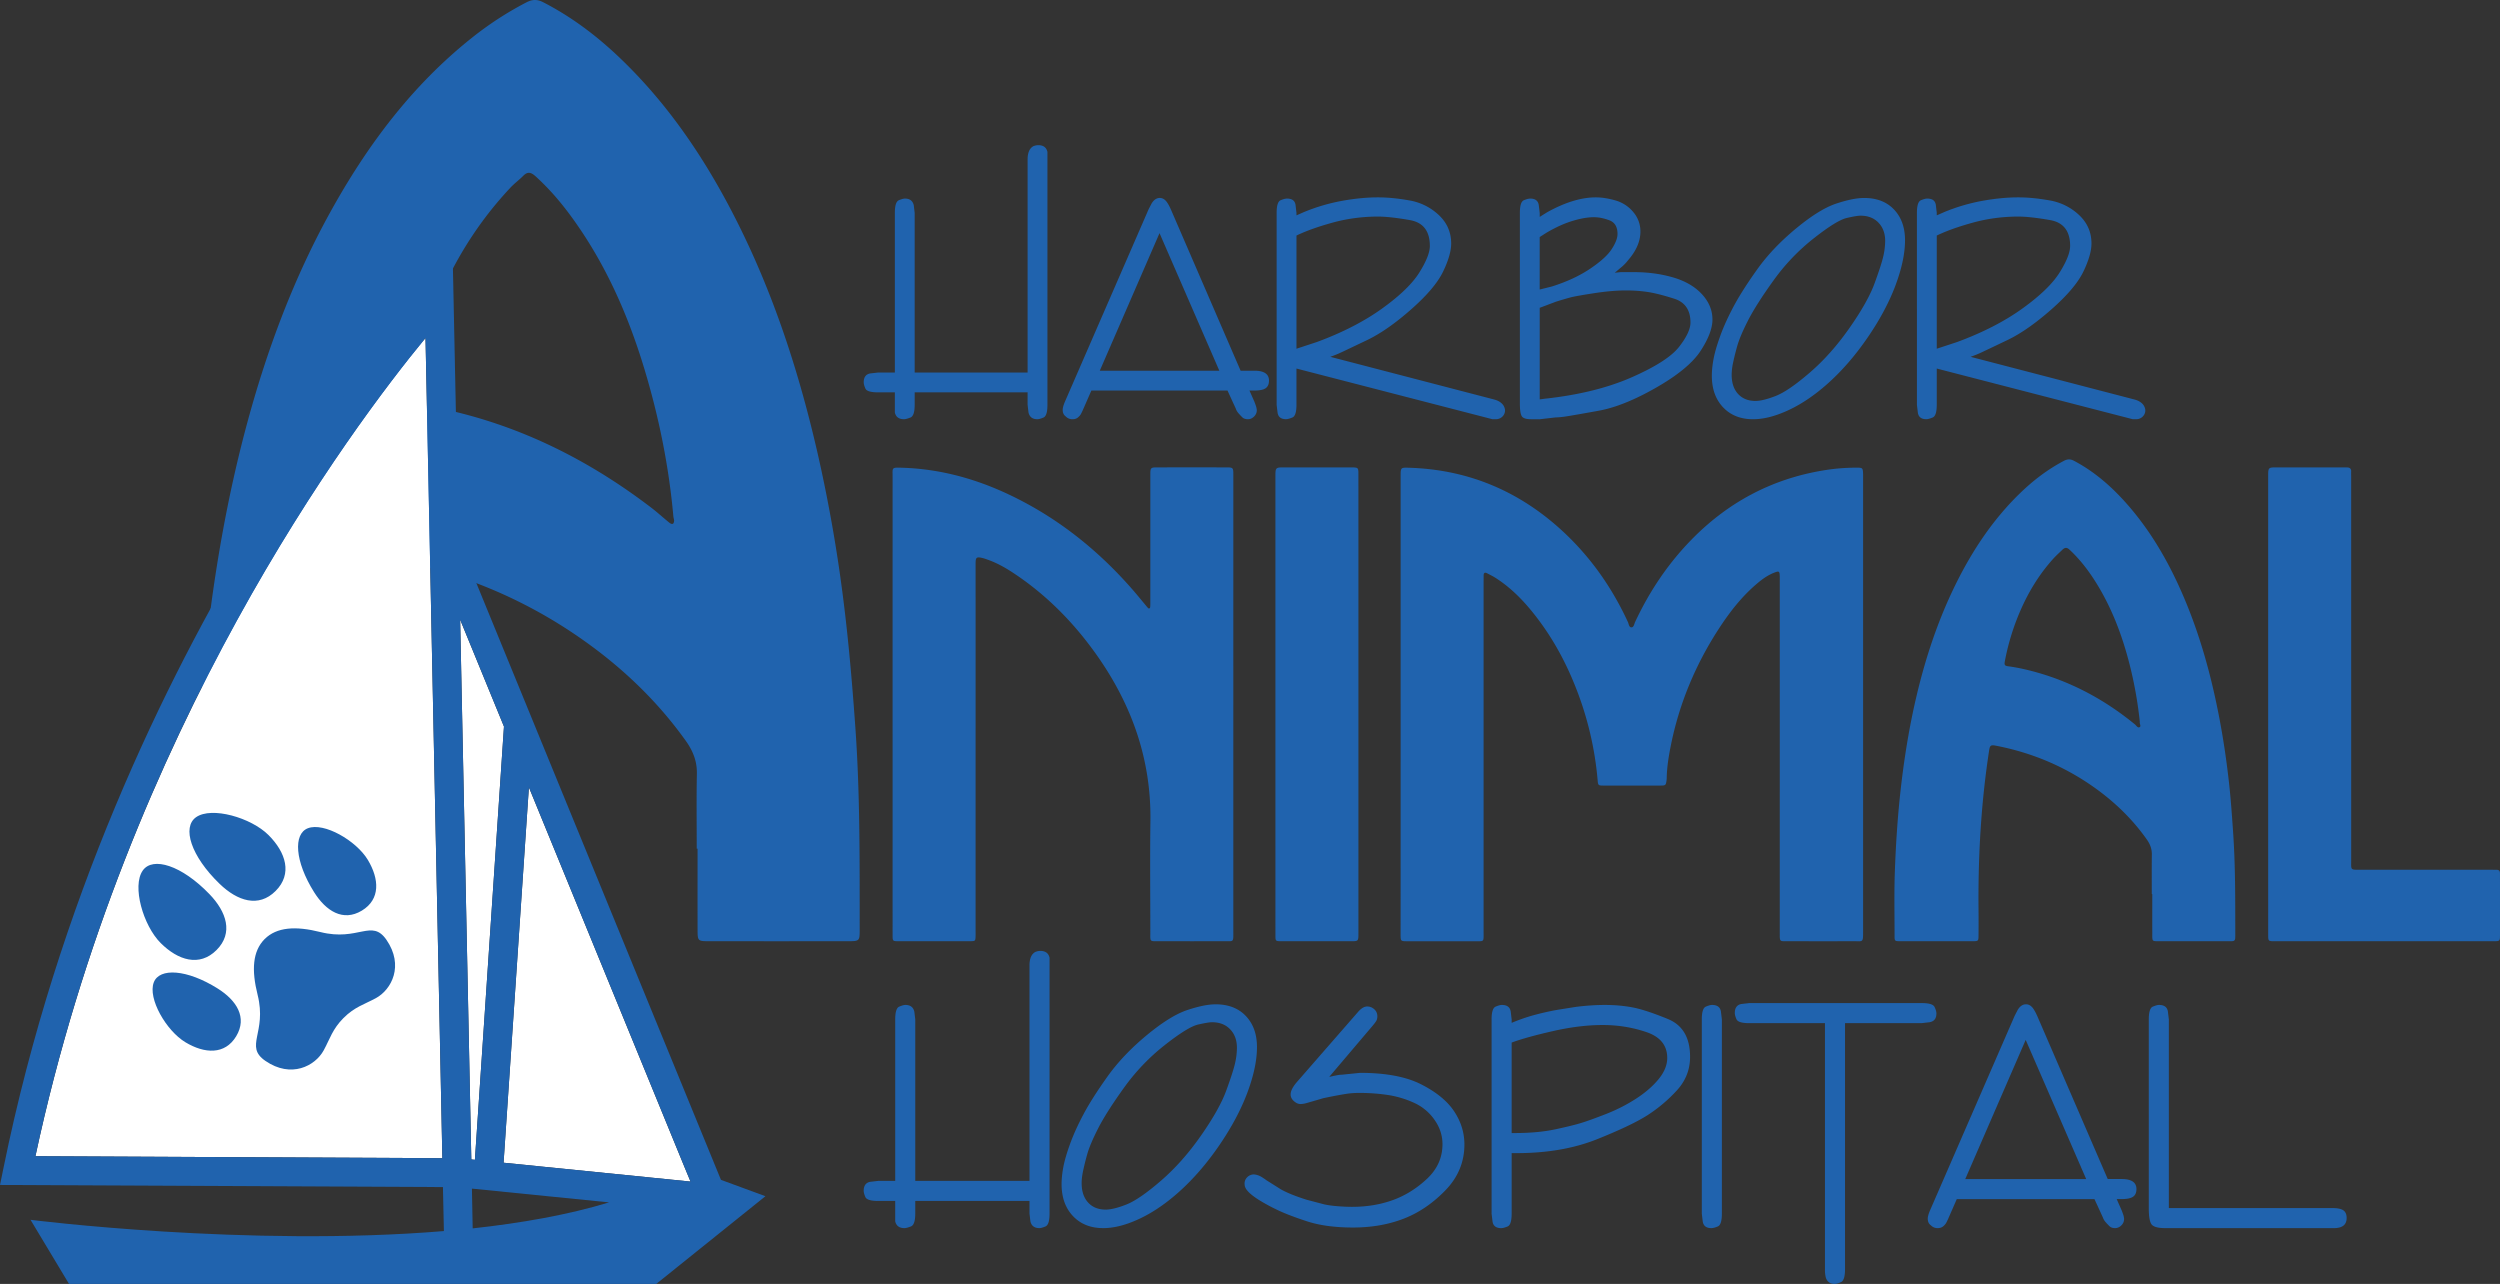 <svg xmlns="http://www.w3.org/2000/svg" xmlns:xlink="http://www.w3.org/1999/xlink" id="Layer_1" x="0" y="0" version="1.1" viewBox="0 0 234 120.175" xml:space="preserve"><rect x="0" y="0" width="234" height="120.175" fill="#333333" stroke="none"/><style>.st0{fill:#2063ae}.st1{fill:#fff}</style><g><g><path d="M131.099 65.91V44.588c0-.828.001-.832.814-.806 5.491.171 10.236 2.166 14.274 5.866 2.654 2.433 4.685 5.321 6.191 8.585.083.18.096.496.331.488.222-.008.251-.316.337-.502 1.319-2.821 3.024-5.382 5.191-7.62 3.406-3.517 7.51-5.743 12.355-6.556a18.785 18.785 0 013.248-.27c.477.003.523.045.543.51.007.16.003.321.003.482v42.377c0 1.135.008.95-.949.954-2 .008-4 .004-6 .002-.899-.001-.851.094-.851-.825V61.022v-6.697c0-.125.002-.25-.001-.375-.013-.494-.061-.529-.537-.341-.554.218-1.036.555-1.492.933-1.5 1.246-2.679 2.769-3.728 4.393-2.16 3.346-3.665 6.965-4.444 10.876-.195.978-.356 1.964-.378 2.967a2.378 2.378 0 01-.018.267c-.06.445-.091.483-.533.484-1.804.005-3.607.005-5.411 0-.447-.001-.466-.042-.504-.493a30.732 30.732 0 00-2.077-8.756c-.869-2.199-1.978-4.272-3.391-6.174-1.157-1.557-2.452-2.976-4.105-4.026-.24-.153-.5-.274-.75-.41-.266-.144-.357-.031-.351.235.004.178-.001.357-.001.536v32.84c0 .89.069.819-.799.819h-6.322c-.644 0-.647-.002-.648-.652.003-7.181.003-14.36.003-21.538zM115.439 65.967v21.322c0 .908.032.807-.813.808-2.036.003-4.072.003-6.107 0-.94-.001-.848.091-.848-.876-.002-3.464-.039-6.929.008-10.393.077-5.763-1.752-10.894-5.049-15.548-2.113-2.983-4.64-5.56-7.695-7.594-.773-.515-1.578-.977-2.458-1.29-.168-.06-.336-.124-.509-.164-.573-.134-.652-.071-.652.518l-.001 18.429v16.018c0 .143.003.286-.001.429-.012.438-.03.458-.449.47-.214.006-.429.002-.643.002-2.036 0-4.071.001-6.107-.001-.56-.001-.567-.005-.567-.57-.002-3.607-.001-7.214-.001-10.822 0-10.679-.001-21.358.001-32.036 0-.915-.129-.92.89-.889 3.512.108 6.828 1.012 9.989 2.505 4.507 2.128 8.323 5.166 11.589 8.912.469.538.917 1.094 1.375 1.642.058.069.126.152.217.096.043-.027.053-.127.057-.195.009-.16.006-.321.006-.482V44.526c0-.776.001-.779.754-.78 2.089-.002 4.179-.002 6.268 0 .744.001.747.004.747.738l-.001 21.483zM65.214 79.434c0-2.336-.032-4.673.014-7.009.023-1.18-.37-2.148-1.042-3.089-2.728-3.817-6.083-6.986-9.923-9.649-5.281-3.662-11.097-6.067-17.402-7.302-1.111-.217-1.239-.119-1.409.99a150.26 150.26 0 00-1.201 10.051c-.22 2.601-.365 5.21-.509 7.819-.29 5.263-.143 10.527-.204 15.791-.012 1.013-.052 1.059-1.07 1.06-4.429.005-8.858.005-13.287-.001-.934-.001-.993-.045-.993-.908.001-4.045-.091-8.095.061-12.135.173-4.591.462-9.178.951-13.754.792-7.417 2.039-14.743 4.002-21.94 1.858-6.809 4.322-13.383 7.75-19.569 3.425-6.182 7.596-11.769 13.166-16.21a31.21 31.21 0 015.16-3.361c.55-.283 1.009-.293 1.562-.009 2.628 1.35 4.961 3.106 7.093 5.131 4.318 4.101 7.659 8.927 10.42 14.175 3.77 7.164 6.295 14.777 8.113 22.641a140.034 140.034 0 012.547 14.585c.46 3.768.778 7.544 1.047 11.33.449 6.302.4 12.61.407 18.918.001 1.098-.015 1.107-1.115 1.108-4.324.004-8.649.004-12.973 0-1.077-.001-1.084-.011-1.086-1.129-.005-2.511-.001-5.022-.001-7.533l-.078-.001zM63.1 48.708c-.026-.137-.064-.272-.076-.41-.419-4.656-1.341-9.213-2.686-13.688-1.554-5.17-3.714-10.049-6.928-14.421-.972-1.322-2.041-2.559-3.258-3.666-.379-.345-.719-.526-1.156-.086-.392.395-.847.73-1.227 1.135-5.164 5.507-8.003 12.142-9.444 19.461-.114.58.076.728.595.801.928.131 1.854.297 2.769.498 7.131 1.565 13.483 4.77 19.259 9.179.581.443 1.121.94 1.689 1.401.261.211.448.183.463-.204zM201.408 83.682c0-1.232-.012-2.464.005-3.696.007-.526-.159-.966-.457-1.39-1.381-1.966-3.091-3.597-5.049-4.972-2.74-1.923-5.765-3.178-9.047-3.819-.52-.102-.604-.049-.679.441a84.463 84.463 0 00-.747 6.692c-.199 2.76-.272 5.525-.243 8.293.008.786.006 1.571-.001 2.357-.004.483-.03.509-.526.509-2.268.003-4.536.003-6.803 0-.509-.001-.53-.016-.529-.498.001-2.036-.047-4.073.029-6.106.089-2.369.235-4.735.488-7.096.332-3.104.815-6.18 1.53-9.217.848-3.601 2.006-7.098 3.64-10.426 1.553-3.163 3.473-6.07 6.006-8.542 1.245-1.214 2.614-2.266 4.161-3.079.337-.177.61-.176.945.001 1.856.983 3.416 2.327 4.808 3.88 2.349 2.62 4.074 5.627 5.449 8.846 1.547 3.621 2.581 7.395 3.324 11.254.401 2.082.707 4.18.937 6.286.161 1.47.262 2.946.365 4.423.225 3.209.203 6.421.209 9.633 0 .125-.003.25-.01.375-.009.171-.105.257-.274.262-.107.003-.214.005-.321.005-2.196 0-4.393.001-6.589-.001-.57 0-.575-.005-.576-.558-.003-1.286-.001-2.571-.001-3.857h-.044zm-1.121-16.124a38.096 38.096 0 00-.884-5.077c-.729-2.96-1.789-5.785-3.471-8.349-.638-.973-1.361-1.875-2.214-2.672-.246-.23-.432-.241-.678-.004-.282.273-.576.532-.84.824-1.332 1.47-2.346 3.14-3.126 4.955a22.137 22.137 0 00-1.427 4.693c-.05.269-.018.391.279.43.476.062.95.147 1.419.251 3.921.875 7.391 2.661 10.489 5.199.131.108.252.345.422.261.193-.095-.015-.32.031-.511zM212.301 65.926V44.601c0-.853.001-.854.845-.855h6.108c.143 0 .286.005.429.006.259.002.4.115.387.391-.009.178 0 .357 0 .536l.001 35.845c0 .946-.099.883.907.884l12.216.001c.161 0 .321.005.482.003.223-.002.324.108.322.329-.003.339.002.678.002 1.017v4.715c-.001.621-.003.624-.618.624h-20.467c-.608 0-.612-.003-.612-.633-.002-7.179-.002-14.359-.002-21.538zM127.148 65.984v21.375c0 .738-.001.739-.718.739-2.161 0-4.321.001-6.482-.001-.56-.001-.567-.005-.567-.57-.002-3.696-.001-7.393-.001-11.089V44.617c0-.869.001-.87.883-.87h6c.107 0 .214-.002.321.001.534.016.563.041.563.594.002 4.286.001 8.571.001 12.857v8.785z" class="st0"/></g><g><path d="M81.444 34.955l.743-.086h1.571V19.93c0-.686.124-1.081.371-1.186.247-.104.438-.157.571-.157.457 0 .733.21.829.628l.085.715v14.94h10.57V14.931c0-.647.186-1.066.559-1.257.158-.057.306-.086.442-.086.472 0 .757.21.855.628V37.897c0 .685-.125 1.081-.372 1.185-.248.105-.438.157-.571.157-.457 0-.733-.209-.829-.628l-.085-.714v-1.172h-10.57v1.172c0 .685-.133 1.081-.397 1.185-.266.105-.468.157-.604.157-.472 0-.757-.209-.854-.628v-1.886h-1.571c-.685 0-1.081-.118-1.186-.357-.104-.238-.157-.433-.157-.586-.001-.474.2-.75.6-.827zM99.754 38.978c-.19-.135-.286-.339-.286-.61 0-.193.076-.464.228-.814l7.812-17.962.284-.549c.209-.343.464-.514.766-.514.207 0 .392.086.553.257.161.171.336.476.525.915l6.485 14.997h1.285c.914 0 1.371.31 1.371.929 0 .329-.105.566-.313.711-.21.145-.562.217-1.057.217h-.457l.457 1.035.086.223.085.252c.039.149.057.261.057.336 0 .224-.085.419-.256.587s-.363.252-.571.252c-.228 0-.405-.06-.529-.181a6.682 6.682 0 01-.357-.378 1.316 1.316 0 01-.258-.448l-.77-1.678h-12.741l-.8 1.829c-.096.21-.167.353-.214.428a1.285 1.285 0 01-.258.271c-.124.105-.291.157-.499.157a.845.845 0 01-.628-.262zm3.186-4.28h11.19l-5.598-12.876-5.592 12.876zM119.579 38.612l-.086-.714V19.93c0-.686.124-1.081.372-1.186.247-.104.446-.157.599-.157.476 0 .743.2.8.6l.086.743v.228l.713-.314a17.757 17.757 0 013.615-1.057c1.189-.209 2.289-.314 3.298-.314.895 0 1.876.096 2.942.286a5.297 5.297 0 012.756 1.372c.772.725 1.157 1.611 1.157 2.659 0 .705-.252 1.582-.757 2.631-.505 1.048-1.505 2.23-3.001 3.545-1.494 1.316-2.872 2.274-4.129 2.874-1.258.6-2.048.977-2.373 1.129-.324.153-.676.296-1.056.429l15.334 3.994c.288.075.518.191.692.349a.975.975 0 01.317.546.78.78 0 01-.201.672.85.85 0 01-.656.28h-.143l-.171-.001-.376-.097-.147-.039-17.815-4.606v3.399c0 .685-.129 1.081-.387 1.185-.256.105-.452.157-.584.157-.476.003-.742-.206-.799-.625zm1.771-5.971l1.914-.63c2.379-.878 4.408-1.918 6.084-3.121 1.675-1.202 2.843-2.329 3.499-3.379.658-1.049.986-1.88.986-2.491 0-1.393-.624-2.2-1.872-2.419-1.247-.22-2.242-.329-2.985-.329-1.447 0-2.852.186-4.214.558-1.362.373-2.499.778-3.413 1.217v10.594zM143.316 39.24c-.457 0-.747-.09-.87-.272-.125-.181-.186-.594-.186-1.242V19.93c0-.686.124-1.081.371-1.186.247-.104.448-.157.6-.157.476 0 .743.21.8.628l.086.715v.371l.685-.428c1.675-.933 3.199-1.4 4.57-1.4.553 0 1.162.096 1.828.286a3.336 3.336 0 011.671 1.086 2.76 2.76 0 01.672 1.828c0 .819-.315 1.629-.943 2.428l-.4.486a4.528 4.528 0 01-.499.472c-.239.2-.424.357-.558.471l.543-.057h1.286c1.294 0 2.508.166 3.642.498 1.132.332 2.027.853 2.685 1.564.656.712.986 1.503.986 2.375 0 .816-.367 1.788-1.099 2.916s-2.115 2.276-4.149 3.443c-2.034 1.166-3.835 1.892-5.404 2.176-1.569.285-2.572.46-3.009.526a7.34 7.34 0 01-1.026.1l-1.482.171h-.8zm.801-12.14l1.142-.286c1.389-.438 2.58-.99 3.571-1.657.99-.666 1.666-1.281 2.027-1.842.363-.561.543-1.033.543-1.414 0-.666-.258-1.095-.772-1.285-.514-.19-.99-.286-1.428-.286-.59 0-1.271.119-2.042.357-.772.238-1.577.605-2.414 1.1l-.628.4V27.1zm0 10.284l.428-.058c3.18-.343 5.899-1.009 8.155-1.999 2.257-.99 3.742-1.943 4.457-2.857.715-.914 1.071-1.676 1.071-2.286 0-1.161-.509-1.904-1.528-2.228-1.019-.323-1.848-.533-2.485-.628s-1.319-.143-2.042-.143c-.857 0-1.842.086-2.957.257-1.115.171-1.839.3-2.171.385a32.15 32.15 0 00-1.415.414l-1.513.571v8.572zM167.026 38.557c-1.067.456-2.047.683-2.942.683-1.162 0-2.095-.37-2.799-1.111-.705-.74-1.057-1.728-1.057-2.962 0-.494.057-1.035.171-1.623.114-.589.324-1.301.628-2.137s.715-1.738 1.229-2.707c.514-.968 1.246-2.122 2.2-3.461.951-1.339 2.16-2.616 3.628-3.832 1.465-1.215 2.727-1.999 3.785-2.35 1.056-.351 1.928-.527 2.613-.527 1.181 0 2.115.361 2.8 1.083.685.722 1.028 1.681 1.028 2.877 0 1.215-.295 2.616-.886 4.202-.59 1.586-1.461 3.219-2.613 4.9-1.153 1.68-2.4 3.119-3.742 4.315-1.344 1.197-2.691 2.08-4.043 2.65zm-4.942-3.479c0 .76.199 1.358.598 1.794.4.436.942.655 1.626.655.474 0 1.112-.157 1.909-.47.798-.313 1.862-1.044 3.193-2.193 1.33-1.148 2.565-2.539 3.706-4.171 1.14-1.633 1.92-3.017 2.338-4.157.418-1.139.689-1.975.813-2.506a6.65 6.65 0 00.185-1.48c0-.703-.209-1.272-.627-1.708-.418-.437-.979-.655-1.682-.655-.228 0-.656.071-1.283.214-.627.142-1.659.778-3.094 1.908a19.39 19.39 0 00-3.777 3.957c-1.084 1.509-1.877 2.757-2.38 3.744-.503.988-.841 1.789-1.012 2.406a24.402 24.402 0 00-.385 1.552 5.652 5.652 0 00-.128 1.11zM179.509 38.612l-.085-.714V19.93c0-.686.124-1.081.371-1.186.247-.104.448-.157.6-.157.476 0 .743.2.8.6l.086.743v.228l.713-.314a17.758 17.758 0 013.613-1.057c1.19-.209 2.29-.314 3.3-.314.895 0 1.876.096 2.942.286a5.297 5.297 0 012.756 1.372c.772.725 1.157 1.611 1.157 2.659 0 .705-.252 1.582-.757 2.631-.505 1.048-1.505 2.23-3.001 3.545-1.496 1.316-2.872 2.274-4.129 2.874-1.258.6-2.048.977-2.373 1.129a10.85 10.85 0 01-1.057.429l15.335 3.994c.288.075.518.191.692.349a.975.975 0 01.317.546.78.78 0 01-.201.672.85.85 0 01-.656.28h-.143l-.171-.001-.376-.097-.147-.039-17.815-4.606v3.399c0 .685-.129 1.081-.387 1.185-.256.105-.453.157-.586.157-.474.003-.741-.206-.798-.625zm1.772-5.971l1.913-.63c2.38-.878 4.409-1.918 6.085-3.121 1.675-1.202 2.841-2.329 3.499-3.379.656-1.049.986-1.88.986-2.491 0-1.393-.624-2.2-1.872-2.419-1.247-.22-2.242-.329-2.985-.329-1.448 0-2.852.186-4.214.558-1.362.373-2.499.778-3.413 1.217v10.594z" class="st0"/></g><g><path d="M81.451 110.618l.751-.087h1.59V95.42c0-.694.125-1.093.375-1.199.25-.105.443-.159.578-.159.462 0 .742.212.838.636l.086.723v15.111H96.36V90.363c0-.654.188-1.078.566-1.271.16-.058.309-.087.447-.087.477 0 .766.212.865.636V113.594c0 .693-.126 1.093-.376 1.199-.251.106-.443.159-.578.159-.462 0-.742-.212-.838-.636l-.086-.722v-1.185H85.668v1.185c0 .693-.134 1.093-.402 1.199-.269.106-.473.159-.611.159-.477 0-.766-.212-.864-.636v-1.907h-1.59c-.693 0-1.094-.12-1.2-.361-.105-.241-.159-.438-.159-.593.001-.48.204-.76.609-.837zM106.241 114.261c-1.079.461-2.071.691-2.976.691-1.174 0-2.119-.374-2.831-1.124-.712-.748-1.07-1.748-1.07-2.996 0-.5.058-1.047.173-1.642.116-.596.328-1.316.636-2.161s.723-1.758 1.243-2.738c.52-.98 1.262-2.146 2.225-3.501.962-1.354 2.186-2.646 3.669-3.876 1.483-1.229 2.758-2.021 3.828-2.377 1.07-.355 1.951-.533 2.644-.533 1.193 0 2.138.365 2.831 1.095.693.73 1.04 1.7 1.04 2.91 0 1.229-.298 2.646-.895 4.25-.598 1.604-1.479 3.256-2.644 4.957-1.166 1.7-2.427 3.155-3.785 4.365-1.358 1.21-2.72 2.103-4.088 2.68zm-4.999-3.519c0 .769.202 1.373.605 1.815.404.441.953.662 1.645.662.48 0 1.125-.159 1.932-.475.806-.317 1.884-1.056 3.229-2.218 1.346-1.162 2.596-2.568 3.749-4.219 1.154-1.651 1.942-3.052 2.365-4.204.423-1.152.697-1.997.822-2.535a6.634 6.634 0 00.187-1.497c0-.711-.211-1.287-.634-1.728-.422-.442-.989-.662-1.701-.662-.231 0-.664.072-1.298.216-.634.144-1.677.787-3.129 1.929a19.598 19.598 0 00-3.82 4.003c-1.096 1.526-1.899 2.789-2.408 3.787-.509.999-.851 1.809-1.024 2.433a25.38 25.38 0 00-.39 1.57c-.087.423-.13.797-.13 1.123zM121.323 103.221c-.347-.212-.52-.472-.52-.78 0-.328.202-.723.606-1.185l5.721-6.559c.289-.327.568-.491.838-.491.25 0 .472.087.664.26s.289.395.289.665a.95.95 0 01-.058.332c-.039.106-.164.284-.375.535l-4.071 4.798c.269-.058.5-.107.693-.146.192-.038.356-.058.49-.058l1.705-.173c2.406 0 4.318.361 5.733 1.084 1.416.722 2.441 1.565 3.077 2.528.636.963.954 1.994.954 3.092 0 1.637-.593 3.068-1.778 4.291-1.185 1.223-2.49 2.109-3.915 2.658-1.426.549-3.004.824-4.738.824-1.677 0-3.106-.192-4.292-.578-1.184-.385-2.134-.751-2.846-1.098a17.085 17.085 0 01-1.719-.939c-.434-.279-.756-.535-.969-.766-.211-.231-.317-.452-.317-.664a.818.818 0 01.231-.65.873.873 0 01.664-.274c.173.019.337.062.492.13.153.068.375.208.664.419l1.33.838c.578.328 1.387.655 2.427.982l1.647.433c.347.077.766.135 1.256.173.492.039.939.058 1.344.058 1.387 0 2.663-.212 3.828-.636 1.166-.423 2.23-1.088 3.194-1.993.962-.906 1.444-1.984 1.444-3.236 0-.809-.246-1.565-.738-2.268a4.658 4.658 0 00-1.892-1.59 9.23 9.23 0 00-2.413-.736 17.595 17.595 0 00-2.788-.202 7.6 7.6 0 00-1.185.087c-.365.058-.848.144-1.444.26l-.693.144-.49.144-1.099.318a2.398 2.398 0 01-.548.087.818.818 0 01-.403-.118zM139.699 114.317l-.086-.722V95.42c0-.694.125-1.093.375-1.199.25-.105.443-.159.578-.159.501 0 .781.212.838.636l.087.723v.318a17.428 17.428 0 012.022-.708 26.188 26.188 0 012.225-.506l1.819-.289c.963-.116 1.85-.173 2.659-.173.924 0 1.791.077 2.6.231.809.155 1.907.516 3.295 1.084 1.387.568 2.08 1.748 2.08 3.54 0 1.194-.41 2.239-1.228 3.135a13.92 13.92 0 01-2.73 2.312c-1.002.646-2.586 1.401-4.754 2.268-2.166.867-4.676 1.3-7.526 1.3h-.462v5.663c0 .693-.126 1.093-.376 1.199-.251.106-.453.159-.607.159-.482-.002-.752-.214-.809-.637zm1.792-8.264h.289c1.444 0 2.706-.116 3.785-.346 1.078-.23 1.896-.432 2.455-.605.559-.172 1.33-.451 2.312-.835a15.71 15.71 0 002.773-1.411c.867-.557 1.575-1.167 2.124-1.83.548-.662.824-1.33.824-2.003 0-1.171-.65-1.978-1.951-2.42-1.301-.441-2.663-.662-4.089-.662s-2.967.187-4.622.562c-1.658.375-2.957.735-3.901 1.08v8.47zM159.375 114.317l-.086-.722V95.42c0-.694.125-1.093.375-1.199.25-.105.443-.159.578-.159.501 0 .781.212.838.636l.087.723v18.174c0 .693-.126 1.093-.376 1.199-.251.106-.453.159-.607.159-.481-.001-.751-.213-.809-.636zM162.988 93.975l.752-.087h16.118c.693 0 1.099.121 1.215.361.116.241.175.447.175.621 0 .463-.212.732-.637.81l-.751.087h-7.166v23.019c0 .694-.122 1.099-.367 1.215-.245.115-.445.173-.601.173-.235 0-.422-.058-.558-.173a.856.856 0 01-.279-.449 3.169 3.169 0 01-.073-.767V95.767h-7.08c-.693 0-1.092-.12-1.199-.361-.106-.241-.16-.438-.16-.593.002-.481.205-.761.611-.838zM180.727 114.687c-.192-.136-.289-.343-.289-.617 0-.196.078-.47.232-.823l7.902-18.168.288-.556c.21-.347.469-.52.774-.52.211 0 .398.087.56.26.163.173.339.482.531.925l6.558 15.169h1.301c.924 0 1.387.313 1.387.939 0 .333-.106.572-.317.719-.212.146-.568.22-1.07.22h-.462l.462 1.047.086.226.087.255c.039.151.058.264.058.34a.805.805 0 01-.261.594.806.806 0 01-.578.255c-.231 0-.408-.061-.533-.183a6.829 6.829 0 01-.361-.382 1.33 1.33 0 01-.261-.453l-.779-1.698h-12.887l-.809 1.85a4.078 4.078 0 01-.218.433 1.27 1.27 0 01-.259.274c-.126.106-.294.159-.505.159a.857.857 0 01-.637-.265zm3.223-4.329h11.317l-5.662-13.024-5.655 13.024zM202.687 114.952c-.674 0-1.103-.111-1.286-.333-.184-.222-.275-.729-.275-1.521V95.424c0-.695.125-1.096.376-1.203.25-.105.442-.159.578-.159.501 0 .781.212.838.637l.086.724v17.652h15.285c.5 0 .852.072 1.055.216.202.144.302.381.302.708 0 .636-.395.953-1.184.953h-15.775z" class="st0"/></g><g><g id="XMLID_00000166668247231938078510000014065999501191645059_"><g><path d="M43.071 58.001l4.1 10.002-2.721 40.557-.334-.036zM64.039 109.164l.595 1.432-4.082-.414-13.417-1.352 2.37-35.141zM39.827 31.636l1.577 76.771-38.088-.189C11.903 68.12 32.88 40.07 39.827 31.636z" class="st1"/><path d="M39.827 31.636C32.88 40.07 11.903 68.12 3.316 108.218l38.088.189-1.577-76.771zm4.416 83.34c4.568-.496 8.939-1.271 12.768-2.433l-12.84-1.289.072 3.722zm.207-6.416l2.721-40.557-4.1-10.002 1.045 50.523.334.036zm20.184 2.036l-.595-1.433-14.534-35.474-2.37 35.142 13.417 1.352 4.082.413zM42.918 50.504l24.563 59.93 4.163 1.532-10.218 8.209H6.461l-3.604-6.001s20.319 2.577 38.692 1.054l-.09-4.118L0 110.912l.333-1.622c10.173-49.847 39.485-81.826 39.782-82.142l2.271-2.442.532 25.798z" class="st0"/></g></g></g><g><path d="M29.985 87.24c-2.312-.581-4.074-.469-5.208.65l-.001-.001-.007.008-.008.007.001.001c-1.119 1.134-1.231 2.895-.65 5.208.898 3.577-1.277 4.806.732 6.188 2.406 1.655 4.653.482 5.455-.991.582-1.069.813-1.981 1.856-3.028 1.047-1.043 1.959-1.274 3.028-1.856 1.473-.801 2.646-3.049.991-5.455-1.384-2.008-2.613.167-6.189-.731zM19.604 83.691c1.598 1.658 2.261 3.637.663 5.234-1.597 1.597-3.605.965-5.234-.663-1.628-1.629-2.698-5.322-1.671-6.782.935-1.328 3.638-.492 6.242 2.211zM20.378 92.527c1.771 1.111 2.787 2.709 1.73 4.466-1.058 1.757-2.965 1.639-4.756.561-1.791-1.078-3.541-4.098-2.956-5.609.532-1.374 3.096-1.229 5.982.582zM20.562 82.733c1.658 1.598 3.637 2.261 5.234.663 1.597-1.597.965-3.605-.663-5.234-1.628-1.629-5.322-2.698-6.782-1.671-1.327.934-.492 3.637 2.211 6.242zM29.399 83.506c1.111 1.771 2.709 2.787 4.466 1.73 1.757-1.058 1.639-2.965.561-4.756-1.078-1.791-4.098-3.541-5.609-2.956-1.374.532-1.23 3.096.582 5.982z" class="st0"/></g></g></svg>